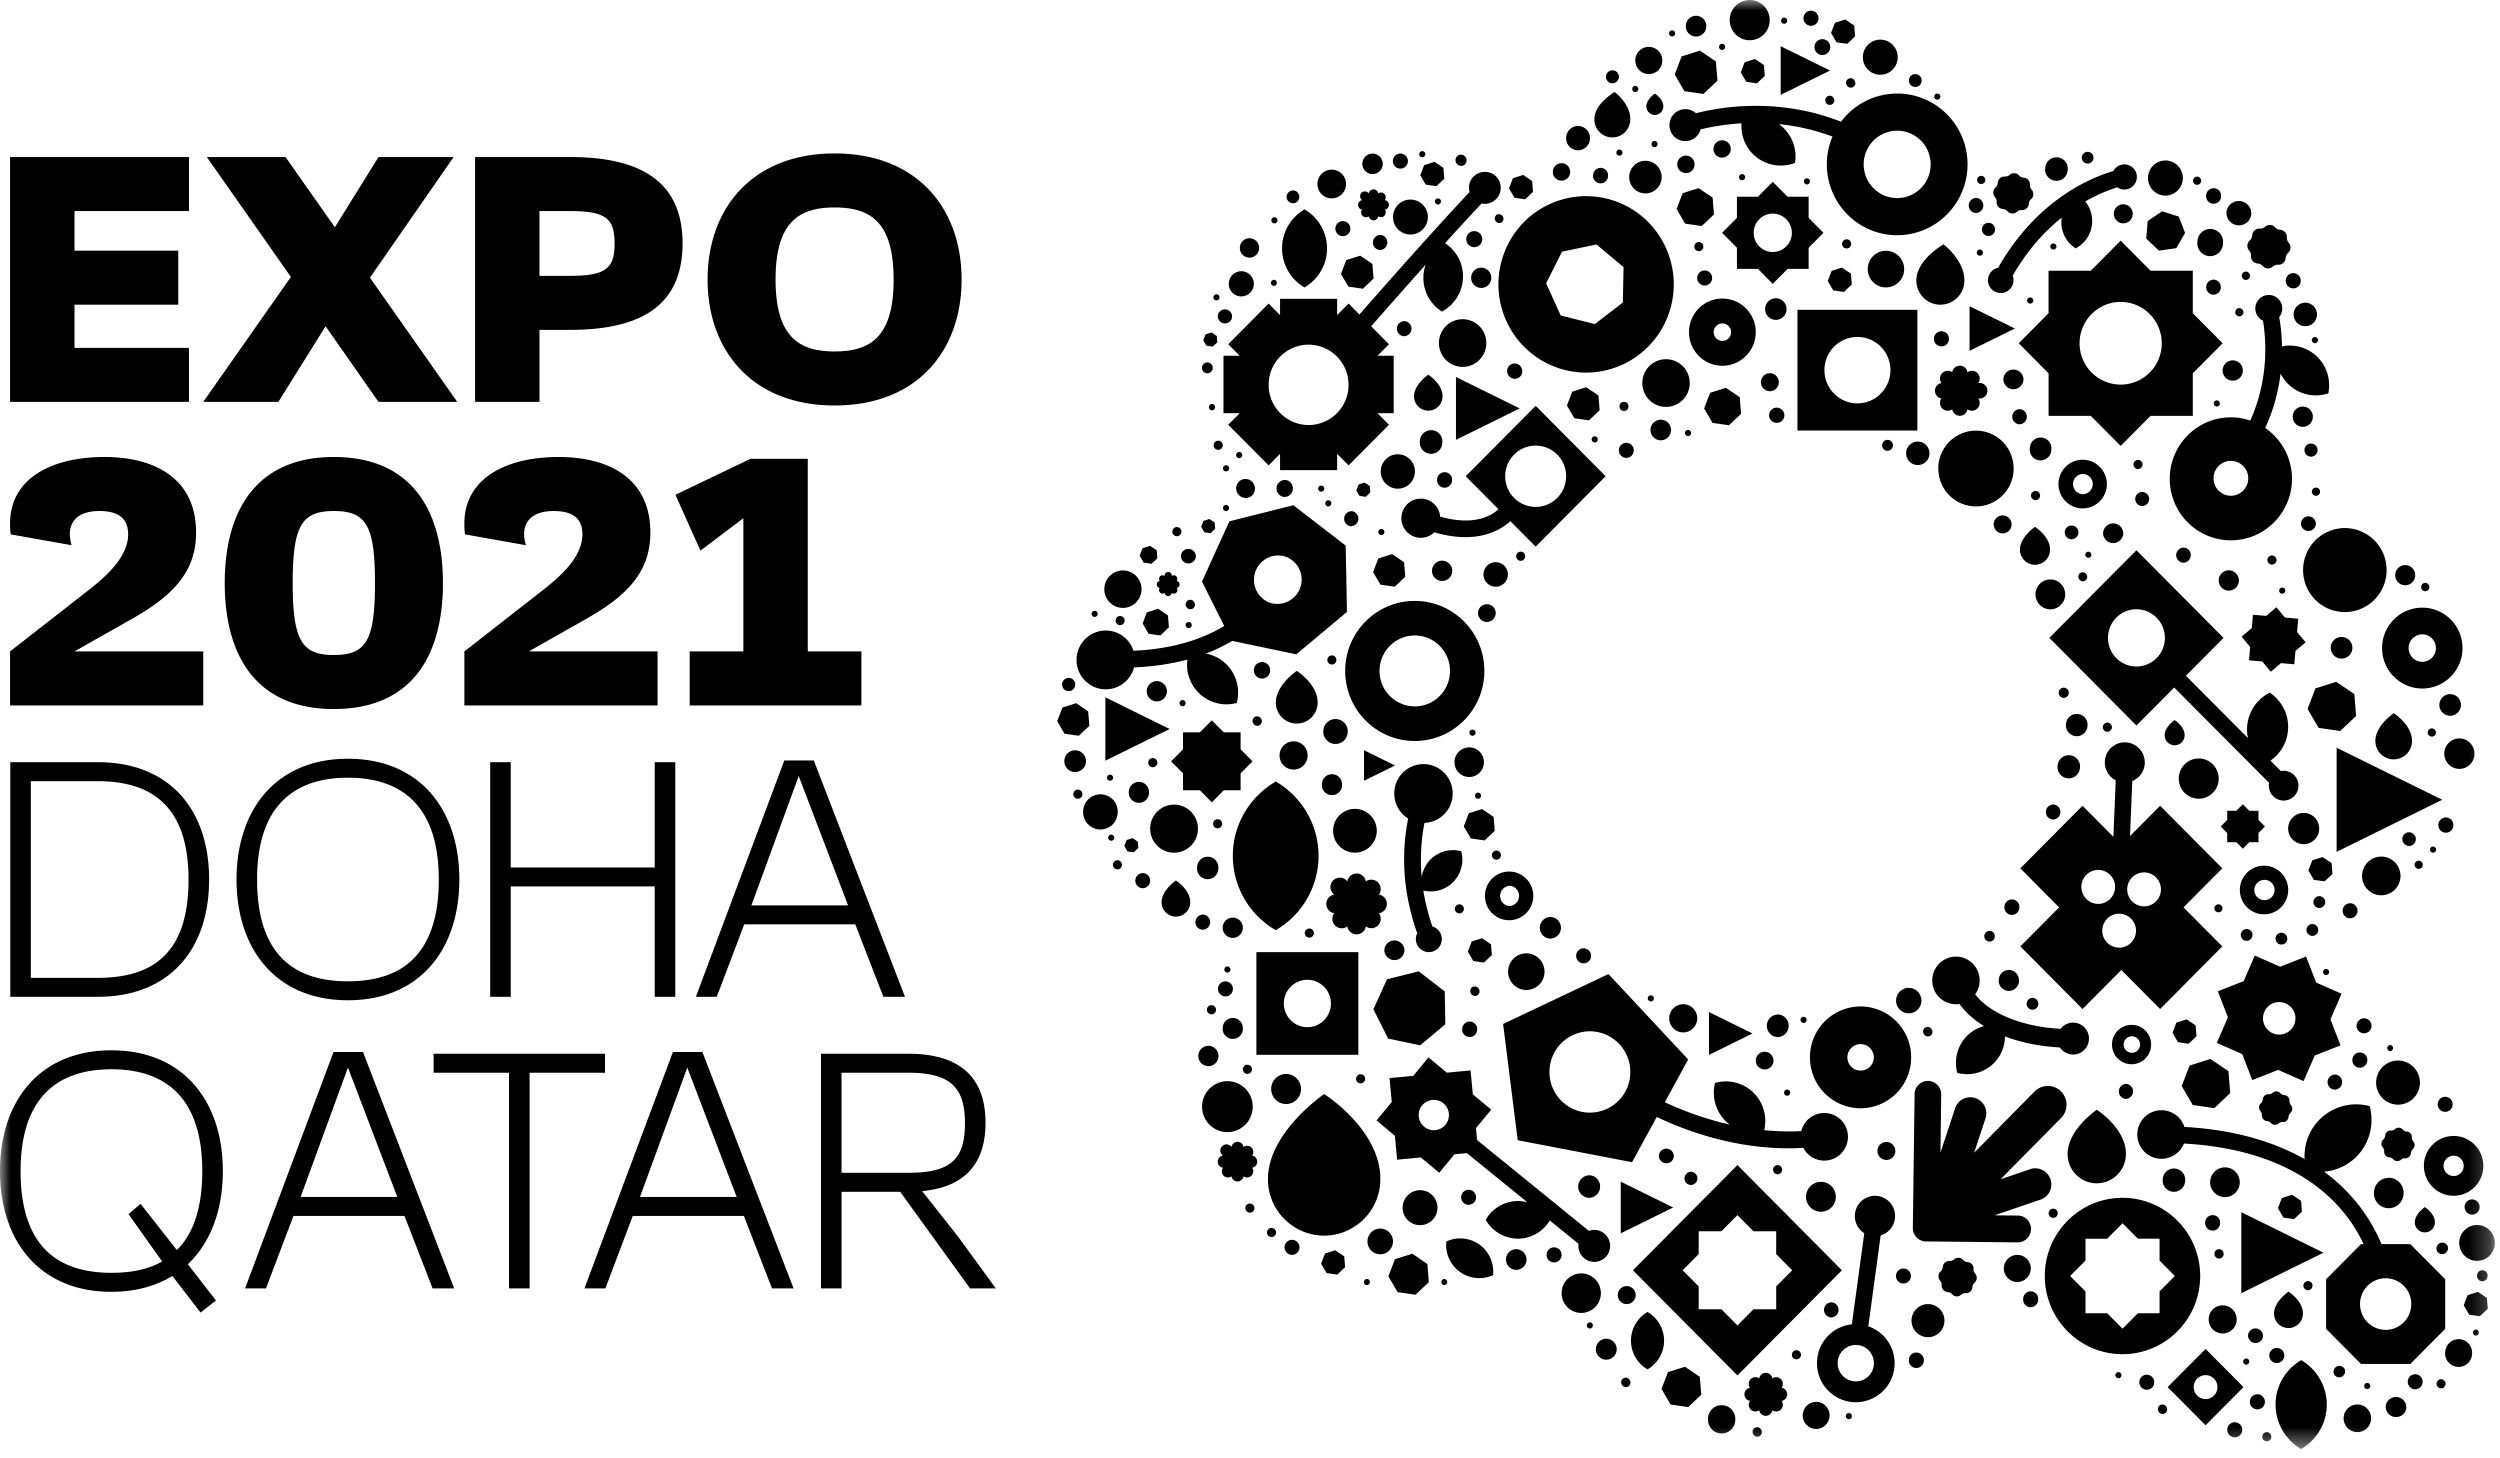 <svg xmlns="http://www.w3.org/2000/svg" xmlns:xlink="http://www.w3.org/1999/xlink" width="120" height="70" viewBox="0 0 120 70">
    <defs>
        <path id="a" d="M0 0h119.753v69.554H0z"/>
    </defs>
    <g fill="none" fill-rule="evenodd">
        <mask id="b" fill="#fff">
            <use xlink:href="#a"/>
        </mask>
        <path fill="#000" d="M97.98 57.57l-2.244.766 1.12.01a.642.642 0 0 1 .632.652.641.641 0 0 1-.64.636h-.005l-4.403-.046a.634.634 0 0 1-.624-.644l.084-6.424a.642.642 0 0 1 .64-.635h.008a.642.642 0 0 1 .631.652l-.037 2.79.704-2.131a.767.767 0 0 1 .971-.489c.402.135.62.572.486.976l-.545 1.65 2.904-2.942a.892.892 0 0 1 1.266-.004c.35.35.354.923.005 1.275l-2.906 2.943 1.46-.498a.773.773 0 0 1 .492 1.463zM65.252 15.097l.564.565-.564-.565zm.564.565l-.564-.565c1.566-1.789 3.56-4.034 5.286-5.88a.763.763 0 1 1 1.497-.169.765.765 0 0 1-.92.72 160.22 160.22 0 0 0-1.753 1.905 1.907 1.907 0 0 1-.152 3.282 1.912 1.912 0 0 1-.779-2.25 360.748 360.748 0 0 0-2.615 2.957zm-2.928.883a1.926 1.926 0 0 1 1.84 2.003 1.922 1.922 0 0 1-1.99 1.853 1.924 1.924 0 0 1-1.841-2.003 1.922 1.922 0 0 1 1.99-1.853zm-3.383.53h-.778v2.76h.778l-.55.553 1.938 1.95.55-.553v.782h2.74v-.782l.55.553 1.938-1.95-.55-.553h.777v-2.76h-.777l.55-.552-.855-.861-.564-.565-.52-.525-.549.553v-.782h-2.74v.782l-.55-.553-1.938 1.95.55.554zm15.472-4.994l1.654-.346 1.3 1.086-.035 1.7-1.34 1.034-1.64-.41-.702-1.547.763-1.517zm-.352 5.522c2.168.838 4.602-.253 5.435-2.436.833-2.183-.25-4.633-2.419-5.471a4.198 4.198 0 0 0-5.435 2.434c-.835 2.184.25 4.634 2.419 5.473zM89.679 63.66c-.02-.007-.04-.01-.059-.016a1.866 1.866 0 0 0-.427-.082 1.722 1.722 0 0 0-.304.007l.596-4.375a.971.971 0 0 1-.45-.884.968.968 0 0 1 1.023-.91.968.968 0 0 1 .904 1.03.97.97 0 0 1-.69.872l-.593 4.358zm-.655 2.646a.873.873 0 0 1-.814-.928.873.873 0 0 1 .922-.819c.479.03.843.446.813.928a.87.87 0 0 1-.92.82zm.17-2.745a1.867 1.867 0 0 0-1.975 1.756 1.87 1.87 0 0 0 1.744 1.987 1.867 1.867 0 0 0 1.975-1.755 1.872 1.872 0 0 0-1.318-1.905 1.888 1.888 0 0 0-.427-.082zM60.347 55.76a.297.297 0 0 1-.245.292.298.298 0 0 1-.031.38.293.293 0 0 1-.38.032.298.298 0 0 1-.29.248.298.298 0 0 1-.29-.248.293.293 0 0 1-.38-.032.298.298 0 0 1-.03-.38.296.296 0 0 1 0-.585.295.295 0 1 1 .41-.413.296.296 0 0 1 .29-.247c.145 0 .267.107.29.247a.295.295 0 0 1 .411.413.297.297 0 0 1 .245.293zm25.438 11.167c0 .159-.116.292-.268.317a.325.325 0 0 1-.034.414.321.321 0 0 1-.41.035.321.321 0 0 1-.315.267.321.321 0 0 1-.315-.267.321.321 0 0 1-.41-.035.323.323 0 0 1-.033-.414.321.321 0 0 1 0-.633.321.321 0 0 1 .032-.413.318.318 0 0 1 .41-.034.321.321 0 0 1 .316-.27c.158 0 .289.117.315.27a.318.318 0 0 1 .41.034.323.323 0 0 1 .034.413.32.32 0 0 1 .268.316zm8.653-49.06a.37.37 0 0 1 .479.04c.13.13.143.334.04.48a.374.374 0 1 1 0 .737.375.375 0 0 1-.04.481.371.371 0 0 1-.479.042.373.373 0 0 1-.365.311.374.374 0 0 1-.367-.311.371.371 0 0 1-.479-.042.379.379 0 0 1-.04-.481.374.374 0 0 1 0-.737.377.377 0 0 1 .04-.48.37.37 0 0 1 .479-.04.374.374 0 0 1 .367-.314c.183 0 .337.136.365.313zM65.188 9.833c0-.114.083-.21.192-.228a.23.23 0 1 1 .32-.323.23.23 0 0 1 .227-.191c.113 0 .207.083.226.192a.229.229 0 0 1 .295.024c.08.081.089.21.025.298a.231.231 0 0 1 0 .456.233.233 0 0 1-.025.298.229.229 0 0 1-.295.025.232.232 0 0 1-.226.192.23.23 0 0 1-.226-.192.23.23 0 0 1-.32-.323.231.231 0 0 1-.193-.228zm-9.522 18.052a.176.176 0 0 1 .019-.222.17.17 0 0 1 .22-.018.17.17 0 1 1 .337 0 .17.17 0 0 1 .219.018c.06.06.067.155.017.222a.172.172 0 0 1 0 .339.17.17 0 0 1-.237.239.17.17 0 0 1-.337 0 .17.17 0 0 1-.22-.018.174.174 0 0 1-.018-.221.174.174 0 0 1-.142-.17c0-.085.063-.157.142-.17zm9.896 16.584a.453.453 0 0 1-.445.38.452.452 0 0 1-.445-.38.451.451 0 0 1-.63-.632.455.455 0 0 1 0-.897.451.451 0 1 1 .63-.633.454.454 0 0 1 .445-.38c.222 0 .41.167.445.38a.45.45 0 0 1 .58.049c.159.159.175.407.048.584a.455.455 0 0 1 0 .897.455.455 0 0 1-.047.584.45.45 0 0 1-.581.048zm42.456-24.28zm3.146-3.121c.527.47.724 1.165.595 1.813a1.892 1.892 0 0 1-2.291-.948 8.864 8.864 0 0 1-.736 2.61h-.002a2.926 2.926 0 0 0-.712-.354l-.004-.003c.911-2.021.753-3.935.609-4.793a.648.648 0 0 1-.366-.549.646.646 0 0 1 1.29-.077c.011.17-.046.33-.146.452.062.338.124.822.135 1.407a1.876 1.876 0 0 1 1.628.442zm-4.032 6.727a.834.834 0 0 1-.88-.787.836.836 0 0 1 .782-.885.835.835 0 0 1 .88.788.834.834 0 0 1-.782.884zm-1.197-3.53a2.961 2.961 0 0 0-1.553 3.873 2.927 2.927 0 0 0 3.848 1.563 2.96 2.96 0 0 0 .5-5.158 2.926 2.926 0 0 0-.712-.354 2.898 2.898 0 0 0-2.083.077zM59.122 30.758l-.358-.712.358.712zm-7.448.919c0-.78.629-1.411 1.402-1.411.622 0 1.15.406 1.332.97 1.972-.088 3.374-.593 4.356-1.19l.358.712v.002l.021.004c-.37.22-.787.428-1.261.61.364.064.713.238.996.522a1.92 1.92 0 0 1 .486 1.846 1.889 1.889 0 0 1-1.833-.49 1.911 1.911 0 0 1-.536-1.593c-.737.197-1.587.335-2.562.376a1.405 1.405 0 0 1-1.357 1.053 1.407 1.407 0 0 1-1.402-1.411zm8.574-4.206c.199-.613.853-.95 1.463-.75a1.169 1.169 0 0 1-.719 2.223c-.61-.2-.942-.86-.744-1.473zm-1.125 3.287l3.098.65 2.434-2.035-.062-3.184-2.511-1.937-3.071.77-1.316 2.895 1.069 2.129.358.712zm55.189 28.961h-.858c-.77-1.67-2.914-4.51-8.626-4.829a1.16 1.16 0 0 1-2.17-.037 1.168 1.168 0 0 1 .7-1.493 1.16 1.16 0 0 1 1.486.707l.007.025c2.53.142 4.399.768 5.77 1.545-.036-.683.2-1.377.718-1.898a2.482 2.482 0 0 1 2.408-.644c.221.839.015 1.767-.638 2.424a2.45 2.45 0 0 1-1.557.72c.518.38.94.773 1.279 1.15a8.073 8.073 0 0 1 1.48 2.33zm.2 4.114c-.68 0-1.23-.555-1.23-1.238 0-.684.55-1.238 1.23-1.238.68 0 1.229.554 1.229 1.238 0 .683-.55 1.238-1.229 1.238zm2.857-.047v-2.383l-1.673-1.684H113.327l-1.673 1.684v2.383l1.673 1.684h2.369l1.673-1.684zm-15.341-23.44l-.205.204.205-.204zm0 0l-.205.204-.38-.383.113-2.71a.968.968 0 0 1-.525-.86c0-.532.43-.965.959-.965.53 0 .96.433.96.965 0 .405-.25.75-.6.895l-.11 2.638-.212.216zm-2.005 1.802a.807.807 0 0 1 1.113-.272.818.818 0 0 1 .27 1.12.806.806 0 0 1-1.113.272.819.819 0 0 1-.27-1.12zm2.117 1.83a.817.817 0 0 1 .27 1.12.806.806 0 0 1-1.112.27.816.816 0 0 1-.271-1.119.806.806 0 0 1 1.113-.272zm.084-1.712a.806.806 0 0 1 1.113-.272.82.82 0 0 1 .27 1.12.808.808 0 0 1-1.113.272.819.819 0 0 1-.27-1.12zm-.4 4.293l1.862 1.874 2.985-3.005-1.863-1.873 1.863-1.875-2.985-3.005-1.658 1.67-.205.205-1.861-1.875-2.985 3.005 1.861 1.875-1.861 1.873 2.985 3.005 1.861-1.874zM95.911 12.85c1.868-3.278 4.474-4.333 5.528-4.638a.6.6 0 0 1 1.13.309.601.601 0 0 1-.627.576.59.59 0 0 1-.31-.106c-.351.107-.9.312-1.541.68a1.483 1.483 0 0 1-.462 2.252 1.487 1.487 0 0 1-.666-1.48c-.8.642-1.638 1.54-2.354 2.791.029.077.043.16.038.246a.612.612 0 1 1-1.223-.055.618.618 0 0 1 .487-.575zM79.69 53.31l-.166.305.166-.305zm7.893 2.4a1.136 1.136 0 0 1-1.025-.614c-.161.01-.337.018-.53.02-1.459.025-3.782-.214-6.504-1.501l.166-.305.221-.403c1.121.521 2.171.859 3.11 1.071a1.918 1.918 0 0 1-.7-1.996 1.892 1.892 0 0 1 1.84.46c.497.485.667 1.174.523 1.807.714.07 1.317.068 1.777.044a1.136 1.136 0 0 1 2.24.252c.011.632-.49 1.153-1.118 1.164zm-11.452-2.312a1.948 1.948 0 0 1-1.747-2.129 1.942 1.942 0 0 1 2.115-1.758 1.949 1.949 0 0 1 1.747 2.129 1.942 1.942 0 0 1-2.115 1.758zm3.56-.088l1.341-2.455-3.826-4.1-5.057 2.395.701 5.58 5.489 1.055 1.185-2.17.166-.305zm-13.059-3.457l-.709-1.41.653-1.437 1.523-.382 1.247.961.031 1.58-1.208 1.009-1.537-.321zm36.998-37.822l-.61-.577.068-.841.695-.471.799.254.301.786-.422.73-.83.119zm-19.297-8.03l-.512-.075-.263-.45.186-.486.495-.158.43.292.042.519-.378.358zm3.82-1.97l-.262-.451.186-.486.495-.158.43.291.041.52-.377.357-.513-.074zM72.695 9.493l-.262-.45.185-.488.495-.158.431.293.041.52-.377.357-.513-.074zm15.718 3.35l.431.291.043.52-.38.359-.512-.076-.262-.45.187-.486.493-.158zm-6.822 53.244l.07.86-.625.592-.85-.123-.433-.746.308-.805.818-.26.712.482zm-13.077-5.417l.07.875-.636.602-.863-.125-.442-.76.314-.819.833-.265.724.492zM68.36 7.926l.495-.158.43.291.042.52-.378.358-.514-.075-.262-.45.187-.486zm36.892 45.113l-.53-.908.377-.984 1-.318.867.59.084 1.05-.762.721-1.036-.15zm.767 10.235a.671.671 0 0 1 .726-.615.675.675 0 0 1-.118 1.346.673.673 0 0 1-.608-.73zm.419 3.307a.572.572 0 0 1-.57.575.572.572 0 0 1-.57-.575c0-.316.255-.574.57-.574.315 0 .57.258.57.574zm-2.39 0l1.82 1.832 1.82-1.832-1.82-1.831-1.82 1.83zm7.092-33.537l.998-.317.87.589.085 1.05-.764.722-1.036-.151-.53-.909.377-.984zm-1.024 25.473l-.513-.074-.262-.45.186-.487.495-.157.43.291.041.52-.377.357zm9.255 3.783l.042.521-.38.357-.512-.074-.262-.45.187-.487.495-.158.43.29zm-7.413-20.35l-.378.356-.513-.074-.263-.45.187-.488.495-.156.43.29.042.521zm-7.417 8.074l-.262-.45.186-.488.495-.156.43.29.042.521-.378.358-.513-.075zM51.096 35.217l-.35-.603.25-.652.66-.21.577.39.056.696-.506.479-.687-.1zm4.965-5.676l.047.57-.414.391-.562-.082-.286-.493.203-.533.542-.171.47.318zm10.096-2.734l.663-.21.576.39.056.697-.505.478-.687-.1-.352-.603.25-.652zm14.32-16.774l.29-.759.768-.243.67.453.065.81-.587.556-.798-.117-.408-.7zm1.724 10.265l-.404-.693.288-.75.76-.24.662.448.066.8-.583.55-.79-.115zM54.639 40.703l-.22.208-.3-.042-.152-.264.109-.284.287-.092.251.17.025.304zm3.27-24.108l-.153-.262.11-.284.288-.092.251.17.025.304-.221.208-.3-.044zm7.347 7.208l-.153-.263.11-.284.287-.092.251.17.025.304-.22.209-.3-.044zm-7.447 1.745l-.152-.262.109-.284.287-.09.253.168.023.304-.22.208-.3-.044zM80.386 3.575l.331-.866.88-.278.766.517.075.925-.674.636-.912-.132-.466-.802zm-14.512 9.092l.057.706-.513.485-.696-.101-.355-.61.252-.662.671-.212.584.394zm4.725 27.577l-.338-.579.241-.628.637-.202.555.376.053.67-.487.46-.661-.097zm6.184-20.552l-.514.486-.7-.102-.356-.613.254-.663.672-.213.587.397.057.708zm-12.26 40.612l.043.52-.378.357-.514-.074-.261-.45.186-.487.494-.157.43.291zm-9.626-33.298l-.193-.33.137-.36.365-.116.316.215.032.384-.278.262-.38-.055zm16.335 19.197l-.514-.075-.262-.45.186-.487.494-.156.431.29.042.52-.377.358zm-1.044 3.162a.362.362 0 0 1 .39-.33.361.361 0 0 1 .326.393.36.36 0 1 1-.716-.063zm25.57-39.908A.323.323 0 0 1 95.784 9a.321.321 0 0 0 .108-.222.322.322 0 0 1 .34-.304.32.32 0 0 0 .231-.08.321.321 0 0 1 .454.027.317.317 0 0 0 .221.108c.176.01.31.164.301.342a.318.318 0 0 0 .08.233.325.325 0 0 1-.026.456.327.327 0 0 0-.108.224.321.321 0 0 1-.34.302.317.317 0 0 0-.232.08.317.317 0 0 1-.452-.027.33.33 0 0 0-.223-.107.324.324 0 0 1-.301-.342.326.326 0 0 0-.079-.234zm12.232 2.082a.36.36 0 0 0 .116-.24.346.346 0 0 1 .365-.327.34.34 0 0 0 .25-.086.345.345 0 0 1 .488.028c.06.07.146.112.239.117.189.012.335.177.323.368a.353.353 0 0 0 .087.252.348.348 0 0 1-.03.49.36.36 0 0 0-.116.24.346.346 0 0 1-.365.327.344.344 0 0 0-.25.087.344.344 0 0 1-.488-.03.347.347 0 0 0-.237-.116.347.347 0 0 1-.325-.368.351.351 0 0 0-.086-.25.35.35 0 0 1 .029-.492zm7.452 44.06a.267.267 0 0 0-.192.067.266.266 0 0 1-.377-.023.266.266 0 0 0-.182-.09.267.267 0 0 1-.25-.282.263.263 0 0 0-.067-.193.27.27 0 0 1 .023-.38.269.269 0 0 0 .09-.183.266.266 0 0 1 .28-.251c.071.004.14-.021.192-.068a.266.266 0 0 1 .377.024.268.268 0 0 0 .182.089c.148.008.26.136.25.283a.269.269 0 0 0 .067.193.269.269 0 0 1-.023.379.269.269 0 0 0-.089.184.266.266 0 0 1-.281.251zm-5.546-2.75a.263.263 0 0 0 .067.194.268.268 0 0 1-.023.378.269.269 0 0 0-.089.185.265.265 0 0 1-.28.25.272.272 0 0 0-.194.069.264.264 0 0 1-.375-.024.268.268 0 0 0-.183-.089.268.268 0 0 1-.25-.284.268.268 0 0 0-.067-.192.271.271 0 0 1 .022-.38.27.27 0 0 0 .09-.183.264.264 0 0 1 .281-.251c.071.004.14-.02.193-.067a.263.263 0 0 1 .375.022.26.26 0 0 0 .184.089c.147.01.259.136.25.284zm-15.088 8.283c.111.127.1.324-.026.436a.304.304 0 0 0-.103.213c-.01.17-.155.3-.326.29a.304.304 0 0 0-.22.077.305.305 0 0 1-.434-.025.31.31 0 0 0-.212-.105.307.307 0 0 1-.287-.326.313.313 0 0 0-.078-.224.31.31 0 0 1 .026-.436.31.31 0 0 0 .102-.213c.011-.17.156-.3.326-.29.08.006.161-.023.222-.077a.303.303 0 0 1 .433.026c.054.06.13.098.211.103a.31.31 0 0 1 .29.327.306.306 0 0 0 .076.224zm13.97-31.569l.49-.413.411.493.636.055-.055.64.41.493-.489.414-.054.64-.639-.054-.488.413-.412-.493-.636-.056.055-.64-.41-.493.49-.414.055-.64.636.055zM88.452 11.82a.22.22 0 0 1 .075-.302.217.217 0 0 1 .298.075.22.22 0 0 1-.075.302.218.218 0 0 1-.298-.075zm-6.722-.096a.22.22 0 0 1-.073.3.215.215 0 0 1-.299-.075.22.22 0 0 1 .074-.3.216.216 0 0 1 .298.075zm16.163 11.95a.218.218 0 1 1-.374.225.22.22 0 0 1 .076-.301.216.216 0 0 1 .298.075zm4.919-1.491a.219.219 0 0 1-.075.3.217.217 0 0 1-.299-.075.22.22 0 0 1 .075-.3.216.216 0 0 1 .299.075zm.541 43.98c.101.17.047.391-.124.494a.357.357 0 0 1-.49-.125.362.362 0 0 1 .123-.494.357.357 0 0 1 .491.125zm14.015-6.007a.281.281 0 0 1-.388-.098.283.283 0 0 1 .484-.291.286.286 0 0 1-.096.389zm-4.94 5.915a.281.281 0 0 1-.387-.097.283.283 0 0 1 .484-.291.286.286 0 0 1-.097.388zM97.802 48.035a.285.285 0 0 1-.097.39.28.28 0 0 1-.386-.098.282.282 0 1 1 .483-.292zm13.047-3.64a.281.281 0 0 1 .388.097.284.284 0 0 1-.099.389.28.28 0 0 1-.386-.098.284.284 0 0 1 .097-.388zm-2.768.338a.284.284 0 0 1-.098.388.28.28 0 0 1-.386-.097.284.284 0 0 1 .098-.389.28.28 0 0 1 .386.098zm1.668.177a.284.284 0 0 1-.096.388.28.28 0 0 1-.387-.097.284.284 0 0 1 .097-.389.28.28 0 0 1 .386.098zm1.724-1.367a.281.281 0 0 1-.388-.098.284.284 0 0 1 .098-.388.28.28 0 0 1 .386.097.284.284 0 0 1-.097.389zm-41.61.195a.218.218 0 1 1 .374-.225.22.22 0 0 1-.075.301.217.217 0 0 1-.298-.076zm-6.828.936a.222.222 0 0 1-.075.302.217.217 0 0 1-.299-.076.218.218 0 1 1 .374-.226zm-9.082-14.998a.22.22 0 0 1-.075.3.216.216 0 0 1-.299-.074.221.221 0 0 1 .075-.302.218.218 0 0 1 .299.076zm6.275 4.74a.216.216 0 0 1 .299.076.219.219 0 1 1-.374.225.22.22 0 0 1 .075-.3zM77.765 19.62a.222.222 0 0 1 .075-.302.217.217 0 0 1 .298.077.22.22 0 0 1-.075.3.217.217 0 0 1-.298-.075zm22.39 7.954a.221.221 0 0 1-.074.302.22.22 0 0 1-.225-.377.218.218 0 0 1 .298.075zM92.34 49.623a.22.22 0 0 1 .075-.3.217.217 0 0 1 .298.075.219.219 0 1 1-.373.225zm8.626-14.604a.22.22 0 0 1 .076-.3.214.214 0 0 1 .298.075.218.218 0 0 1-.374.225zm7.901-8.024a.22.22 0 0 1 .075-.302.217.217 0 0 1 .299.077.218.218 0 1 1-.374.225zm-4.875 40.544a.218.218 0 1 1-.374.225.219.219 0 1 1 .374-.225zm5 1.312a.218.218 0 1 1-.374.225.22.22 0 0 1 .076-.3.216.216 0 0 1 .298.075zM98.74 58.121a.222.222 0 0 1-.075.303.217.217 0 0 1-.299-.077.218.218 0 1 1 .374-.225zm7.658 1.873a.217.217 0 0 1 .3.075.219.219 0 1 1-.375.225.22.22 0 0 1 .075-.3zm4.571 1.603a.222.222 0 0 1-.075.302.22.22 0 0 1-.3-.075.223.223 0 0 1 .076-.302.217.217 0 0 1 .299.075zm6.386 4.713a.22.22 0 0 1-.075.301.219.219 0 0 1-.224-.376.217.217 0 0 1 .299.075zM99.717 25.385a.33.33 0 0 1-.114.453.326.326 0 0 1-.448-.114.331.331 0 0 1 .112-.453.327.327 0 0 1 .45.114zm15.64 15.058a.332.332 0 0 1 .114-.453.33.33 0 0 1 .337.567.325.325 0 0 1-.45-.114zM84.54 68.631a.22.22 0 0 1-.075.301.217.217 0 0 1-.298-.075.219.219 0 1 1 .373-.226zm-6.31-2.38a.22.22 0 0 1-.074.3.217.217 0 0 1-.299-.076.219.219 0 1 1 .374-.225zm8.187-1.334a.22.22 0 0 1-.075.3.22.22 0 0 1-.3-.075.223.223 0 0 1 .075-.302.219.219 0 0 1 .3.077zM58.288 21.484a.218.218 0 0 1 .374-.225.223.223 0 0 1-.075.302.216.216 0 0 1-.299-.077zM77.132 3.847a.311.311 0 1 1 .425.107.308.308 0 0 1-.425-.107zm14.54.177a.308.308 0 0 1 .104-.423.304.304 0 0 1 .42.106.31.31 0 0 1-.105.424.304.304 0 0 1-.42-.107zm-19.538 6.363a.22.22 0 0 1-.073.3.22.22 0 0 1-.225-.375.216.216 0 0 1 .298.075zm-.493 30.77a.22.22 0 0 1 .075-.3.216.216 0 0 1 .297.075.221.221 0 0 1-.074.302.217.217 0 0 1-.298-.077zm1.536-14.57a.222.222 0 0 1-.075.301.217.217 0 0 1-.298-.077.22.22 0 0 1 .075-.3.217.217 0 0 1 .298.075zM69.903 7.83a.274.274 0 0 1 .093-.373.272.272 0 0 1 .278.467.271.271 0 0 1-.37-.094zm-4.441.287a.494.494 0 0 1 .17-.675.488.488 0 0 1 .671.17.494.494 0 0 1-.169.675.488.488 0 0 1-.672-.17zm-5.884 4.023a.467.467 0 0 1 .16-.638.46.46 0 0 1 .634.16c.13.22.06.507-.16.639a.46.46 0 0 1-.634-.16zm39.689 20.988a.244.244 0 0 1-.084.335.24.24 0 0 1-.331-.084.245.245 0 0 1 .083-.335.24.24 0 0 1 .332.084zm-.239-4.966a.721.721 0 0 1-.246.984.71.71 0 0 1-.977-.247.72.72 0 0 1 .245-.984.71.71 0 0 1 .978.247zM60.181 57.876a.22.22 0 0 1-.075.3.217.217 0 0 1-.299-.075.22.22 0 0 1 .075-.302.218.218 0 0 1 .299.077zM71.094 11.28a.384.384 0 1 1-.659.397.384.384 0 1 1 .659-.397zm-.936 24.695c.336-.2.77-.092.97.245.2.337.091.774-.244.976a.703.703 0 0 1-.968-.245.715.715 0 0 1 .242-.976zM56.303 25.63a.218.218 0 1 1 .374-.225.222.222 0 0 1-.076.302.216.216 0 0 1-.298-.077zm.949 3.583a.216.216 0 0 1-.299-.076.219.219 0 1 1 .374-.225.22.22 0 0 1-.075.3zm57.786-1.356a.485.485 0 0 1 .165-.663.478.478 0 0 1 .659.166.485.485 0 0 1-.165.663.478.478 0 0 1-.659-.166zm-3.84-6.414a.314.314 0 1 1-.539.324.317.317 0 0 1 .109-.434.313.313 0 0 1 .43.11zM95.288 10.74a.312.312 0 0 1 .43.108.315.315 0 1 1-.43-.108zm-8.01-8.806a.377.377 0 0 1 .52.132c.108.18.05.414-.13.522a.375.375 0 0 1-.519-.131.383.383 0 0 1 .13-.523zm.364 2.993a.22.22 0 0 1 .076-.3.217.217 0 0 1 .297.075.221.221 0 0 1-.073.302.219.219 0 0 1-.3-.077zm1.384-1.051a.22.22 0 0 1-.075.3.217.217 0 0 1-.299-.075.219.219 0 1 1 .374-.225zm-38 29.145a.319.319 0 0 1 .108-.437.315.315 0 0 1 .434.109.32.32 0 0 1-.11.437.315.315 0 0 1-.433-.11zm28.269-12.127a.496.496 0 0 1 .169-.68.49.49 0 0 1 .674.171c.14.235.064.54-.17.68a.49.49 0 0 1-.673-.17zM58.337 48.356a.218.218 0 0 1-.374.225.222.222 0 0 1 .075-.302.217.217 0 0 1 .299.077zm14.866 11.848a.493.493 0 1 1-.845.51.5.5 0 0 1 .169-.682.493.493 0 0 1 .676.172zm-13.141-8.99a.22.22 0 0 1-.075.3.217.217 0 0 1-.299-.075.22.22 0 0 1 .075-.302.218.218 0 0 1 .299.077zm5.06.683a.223.223 0 0 1 .076-.302.219.219 0 1 1-.075.302zm20.388 4.134a.22.22 0 0 1-.073.301.215.215 0 0 1-.299-.075.219.219 0 0 1 .075-.301.214.214 0 0 1 .297.075zm-24.29 3.017a.218.218 0 0 1-.374.225.223.223 0 0 1 .075-.302.217.217 0 0 1 .299.077zm9.692-11.272a.217.217 0 0 1-.298-.076.219.219 0 1 1 .373-.225.22.22 0 0 1-.075.3zm-18.988-9.768a.218.218 0 0 1-.374.225.223.223 0 0 1 .075-.301.217.217 0 0 1 .299.076zm3.222-1.288a.219.219 0 1 1 .299.075.216.216 0 0 1-.299-.075zm3.486 2.71a.218.218 0 0 1-.374.225.22.22 0 0 1 .075-.301.216.216 0 0 1 .299.075zm55.088 28.308a.666.666 0 0 1-.228.91.657.657 0 0 1-.904-.228.666.666 0 0 1 .226-.91.657.657 0 0 1 .906.228zm5.618-7.34a.852.852 0 0 1-1.173-.296.862.862 0 0 1 .295-1.179.85.85 0 0 1 1.171.297.863.863 0 0 1-.293 1.179zM61.801 9.606a.308.308 0 0 1 .105-.421.303.303 0 0 1 .418.105.308.308 0 0 1-.105.422.303.303 0 0 1-.418-.106zm-2.254 13.45a.455.455 0 0 1 .626.16c.129.217.058.5-.157.63a.46.46 0 0 1-.47-.79zm40.42-15.341a.281.281 0 0 1 .096-.386.279.279 0 0 1 .385.096.285.285 0 0 1-.097.387.279.279 0 0 1-.383-.097zm10.398 6.894a.559.559 0 0 1 .77.195.566.566 0 0 1-.193.774.56.56 0 0 1-.769-.195.568.568 0 0 1 .192-.774zm-18.023 7.635a.56.56 0 0 1-.769-.195.568.568 0 0 1 .192-.774.56.56 0 0 1 .77.195.566.566 0 0 1-.193.774zm-7.609-4.27a.427.427 0 0 1 .589.15.433.433 0 0 1-.147.592.427.427 0 0 1-.59-.149.434.434 0 0 1 .148-.593zm-7.019 44.412a.432.432 0 0 1 .148-.592.427.427 0 0 1 .589.149.435.435 0 0 1-.149.593.426.426 0 0 1-.588-.15zm13.202-7.361a.433.433 0 0 1-.148.592.427.427 0 0 1-.589-.149.433.433 0 0 1 .148-.593.428.428 0 0 1 .589.15zm18.4 9.678a.362.362 0 0 1-.062.722.36.36 0 0 1-.327-.391.36.36 0 0 1 .388-.331zm3.598-13.846a.36.36 0 1 1 .717.063.361.361 0 0 1-.39.33.361.361 0 0 1-.327-.393zm-55.22-33.222a.261.261 0 0 1 .282-.238c.143.013.25.14.237.284a.26.26 0 1 1-.518-.046zm.762-2.472a.342.342 0 1 1 .683.06.343.343 0 0 1-.683-.059zm10.527 7.834a.36.36 0 0 1 .389-.33.361.361 0 0 1 .327.393.36.36 0 1 1-.716-.063zm-12.299 3.678a.359.359 0 1 1 .716.063.36.36 0 0 1-.716-.063zm15.108 2.789a.425.425 0 0 1-.46.388.428.428 0 0 1-.385-.462.423.423 0 1 1 .845.074zm2.57 15.587a.52.52 0 0 1 .09-1.035.519.519 0 0 1-.09 1.035zm-21.613-5.238a.833.833 0 0 1-.756-.903.83.83 0 1 1 1.653.144.83.83 0 0 1-.897.759zm18.994-11.653a.59.59 0 0 1-.533-.64.586.586 0 1 1 1.168.103.589.589 0 0 1-.635.537zm-2.523-1.248a.487.487 0 0 1 0 .975.486.486 0 0 1-.484-.487c0-.27.217-.488.484-.488zm27.708 16.674a.361.361 0 0 1-.39.33.361.361 0 0 1-.326-.393.36.36 0 1 1 .716.063zm-3.597 19.873a.792.792 0 0 1-.857.724.794.794 0 0 1-.718-.862.792.792 0 0 1 .856-.722.792.792 0 0 1 .719.86zm9.776-54.987a.838.838 0 0 1 .905-.766.84.84 0 0 1 .761.912.839.839 0 0 1-.905.767.84.84 0 0 1-.761-.913zm-13.686-5.8a.838.838 0 0 1 .906-.766c.46.041.801.449.76.913a.838.838 0 0 1-.906.766.84.84 0 0 1-.76-.913zM68.997 58.044a.837.837 0 1 1-1.668-.146.839.839 0 0 1 .907-.766c.46.04.8.449.76.912zM67.773 9.582a.84.84 0 0 1 .761.911.836.836 0 1 1-1.666-.145.837.837 0 0 1 .905-.766zm31.398 25.16a.519.519 0 0 1 .56-.472.519.519 0 0 1 .47.562.518.518 0 1 1-1.03-.09zM85.753 14.88a.519.519 0 0 1-.56.473.52.52 0 0 1 .09-1.036.52.52 0 0 1 .47.563zm12.709 6.716a.517.517 0 1 1-1.028-.091.517.517 0 1 1 1.028.09zm13.895 10.016a.52.52 0 1 1 .09-1.036.52.52 0 0 1-.09 1.036zm5.207 2.743a.519.519 0 0 1 .09-1.035.518.518 0 0 1 .469.563.517.517 0 0 1-.56.472zm-1.413 17.702a1.052 1.052 0 0 1-1.137.963 1.056 1.056 0 0 1-.956-1.146c.05-.582.559-1.013 1.137-.964.578.053 1.007.566.956 1.147zm-8.645 4.753a.712.712 0 0 1-.77.65.713.713 0 0 1-.646-.774.712.712 0 0 1 .77-.65c.39.035.68.381.646.774zM77.6 64.808a.5.5 0 1 1-.997-.088.503.503 0 0 1 .541-.459.505.505 0 0 1 .456.547zm3.6-8.561a.317.317 0 0 1-.055.631.316.316 0 0 1 .055-.631zm-4.858.169a.543.543 0 0 1-.094 1.08.541.541 0 0 1 .094-1.08zm28.541.299a.538.538 0 1 1-1.073-.093.54.54 0 1 1 1.073.093zm-6.12-19.94a.54.54 0 1 1 1.074.094.538.538 0 1 1-1.074-.093zM85.3 49.778a.54.54 0 0 1-.491-.586.54.54 0 0 1 .585-.494.543.543 0 0 1-.094 1.08zm-16.07-28.51a.54.54 0 1 1-1.075-.094.54.54 0 1 1 1.074.093zm-4.338 3.269a.363.363 0 0 1-.063.722.363.363 0 0 1 .063-.722zm9.242 22.179a.876.876 0 0 1-.947.8.878.878 0 0 1-.795-.953.876.876 0 0 1 .947-.8.88.88 0 0 1 .795.953zm41.235 10.596a.711.711 0 1 1-1.415-.124.712.712 0 0 1 .769-.65c.391.034.68.38.646.774zM90.45 13.793a.877.877 0 0 1-.795-.953.875.875 0 0 1 .947-.8.88.88 0 0 1 .795.952.875.875 0 0 1-.947.8zM78.496 2.847a.65.65 0 0 1 .703-.595.653.653 0 0 1 .59.708.65.65 0 0 1-.703.595.653.653 0 0 1-.59-.708zm29.132 65.815a.362.362 0 0 1-.39.329.362.362 0 0 1 .062-.722.364.364 0 0 1 .328.393zm-48.645-55.09a.601.601 0 0 1 .65-.55.603.603 0 0 1-.104 1.203.603.603 0 0 1-.546-.653zM66.86 7.7a.36.36 0 0 1 .388-.33.362.362 0 0 1-.062.722.361.361 0 0 1-.326-.392zm-.959 3.909a.361.361 0 0 1 .389-.33.363.363 0 0 1-.062.721.36.36 0 0 1-.327-.391zm39.576-.011a.616.616 0 1 1 1.224.107.615.615 0 1 1-1.224-.107zm1.204 32.023a.196.196 0 0 1-.39-.034.195.195 0 0 1 .211-.178.195.195 0 0 1 .179.212zm9.612-2.093a.195.195 0 1 1-.389-.035.194.194 0 0 1 .212-.178c.106.01.186.104.177.213zm-13.44-17.91a.335.335 0 0 1-.059.668.334.334 0 0 1-.301-.364.33.33 0 0 1 .36-.303zm13.366 4.54a.197.197 0 0 1 .212-.18.2.2 0 0 1 .178.214.196.196 0 1 1-.39-.034zm.493 7.199a.197.197 0 1 1 .034-.393c.107.01.186.104.178.214a.198.198 0 0 1-.212.179zM94.903 8.619a.194.194 0 0 1 .211-.178.195.195 0 0 1 .178.213.195.195 0 0 1-.389-.034zm10.365.038a.197.197 0 0 1 .211-.179c.108.01.187.106.178.213a.196.196 0 0 1-.212.18.197.197 0 0 1-.177-.214zm5.879 15.14a.198.198 0 0 1-.178-.213.198.198 0 0 1 .212-.18.197.197 0 1 1-.034.393zm-3.54-10.573a.196.196 0 1 1 .39.035.197.197 0 0 1-.213.178.196.196 0 0 1-.177-.213zm-.104 1.568a.197.197 0 1 1-.034.393.197.197 0 0 1-.177-.215.195.195 0 0 1 .211-.178zm4.222 37.118a.36.36 0 0 1 .388-.33.363.363 0 0 1-.062.722.361.361 0 0 1-.326-.392zm-13.13-13.293a.363.363 0 0 1-.063.721.362.362 0 1 1 .063-.722zm-3.347 6.298a.255.255 0 0 1 .274-.233c.14.014.243.137.23.277a.253.253 0 1 1-.504-.044zm-2.09-28.29a.362.362 0 0 1 .064-.723.361.361 0 0 1 .326.393.36.36 0 0 1-.39.33zm4.13 3.409a.362.362 0 0 1-.39.329.363.363 0 0 1 .063-.722.363.363 0 0 1 .327.393zm.882-11.966a.542.542 0 1 1 1.079.094.542.542 0 1 1-1.079-.094zm6.596 18.938a.362.362 0 0 1 .061-.72.361.361 0 0 1-.06.72zm12.994 12.626a.36.36 0 1 1-.717-.063.361.361 0 0 1 .39-.33.362.362 0 0 1 .327.393zm-11.49-26.21a.362.362 0 0 1-.063.722.363.363 0 0 1 .063-.722zM94.5 9.832a.363.363 0 0 1 .39-.33.363.363 0 0 1-.062.722.362.362 0 0 1-.327-.391zM86.569.843a.36.36 0 1 1 .718.064.361.361 0 0 1-.39.33.363.363 0 0 1-.328-.393zm-22.08 9.772a.363.363 0 0 1 .328.392.36.36 0 1 1-.718-.063.361.361 0 0 1 .39-.33zm41.406-1.23a.36.36 0 1 1 .716.063.362.362 0 0 1-.39.33.36.36 0 0 1-.326-.393zM76.47 8.389a.36.36 0 0 1 .39-.33.361.361 0 0 1 .326.393.36.36 0 1 1-.716-.063zm5.383 4.594a.361.361 0 1 1-.063.72.361.361 0 0 1-.325-.392.358.358 0 0 1 .388-.328zm33.65 54.615a.498.498 0 0 1-.99-.086.499.499 0 0 1 .538-.456.5.5 0 0 1 .451.542zm-6.789-.28a.362.362 0 0 1-.39.33.362.362 0 0 1 .063-.723.363.363 0 0 1 .327.393zm7.571-.962a.362.362 0 0 1-.39.33.363.363 0 0 1 .063-.723.362.362 0 0 1 .327.393zm-18.455-3.96a.36.36 0 1 1-.716-.063.36.36 0 1 1 .716.063zm-5.488 2.928a.36.36 0 1 1-.717-.062.36.36 0 1 1 .717.062zM61.69 23.037c.224.019.388.218.368.443a.407.407 0 0 1-.439.372.41.41 0 0 1 .071-.815zm21.385-15.85a.415.415 0 1 1-.828-.073.415.415 0 1 1 .828.073zm-2.185 1.12a.418.418 0 1 1 .072-.835c.23.02.399.224.378.454-.019.23-.22.401-.45.38zm-6.352-.091c.02-.23.221-.4.45-.382.23.021.399.224.378.455-.02.23-.222.4-.451.38a.416.416 0 0 1-.377-.453zm-11.299.557a.686.686 0 0 1 .742-.627.689.689 0 0 1-.119 1.374.689.689 0 0 1-.623-.747zm43.633 1.392a.598.598 0 0 1 1.19.104.598.598 0 0 1-.648.547.601.601 0 0 1-.542-.651zm6.286 33.582a.361.361 0 0 1-.39.33.362.362 0 0 1 .063-.721.36.36 0 0 1 .327.391zm-1.995-18.591a.36.36 0 0 1-.39.33.361.361 0 0 1-.326-.393.36.36 0 0 1 .716.063zm-1.054-12.044a.363.363 0 0 1 .327.392.36.36 0 1 1-.717-.063.361.361 0 0 1 .39-.33zM80.92 1.22a.492.492 0 1 1 .98.085.491.491 0 1 1-.98-.085zm-5.743 5.368a.571.571 0 1 1 1.137.1.572.572 0 0 1-.618.523.574.574 0 0 1-.52-.623zM83.03.882a.962.962 0 0 1 1.04-.878c.527.045.918.515.872 1.046a.96.96 0 0 1-1.04.878.964.964 0 0 1-.872-1.046zM67.052 15.744a.36.36 0 0 1 .389-.329.363.363 0 0 1-.062.722.362.362 0 0 1-.327-.393zM117.4 52.648a.36.36 0 0 1 .326.391.359.359 0 1 1-.716-.061.361.361 0 0 1 .39-.33zM63.52 35.068a.587.587 0 1 1 1.169.102.588.588 0 0 1-.636.538.59.59 0 0 1-.533-.64zm23.95 21.663a.715.715 0 0 1 .647.777.714.714 0 0 1-.772.654.717.717 0 0 1 .124-1.43zm14.544-3.983a.363.363 0 0 1 .063-.722.363.363 0 0 1-.063.722zm-5.243 8.786a.651.651 0 0 1 .113-1.297.65.65 0 0 1-.113 1.297zm21.889 3.453a.647.647 0 1 1-1.287-.114.648.648 0 0 1 .7-.591.65.65 0 0 1 .587.705zm-42.203-1.353a.147.147 0 0 1-.159.134.149.149 0 0 1-.133-.16.147.147 0 0 1 .16-.133c.08.007.14.078.132.159zm12.436 4.352a.146.146 0 1 1-.292-.025.147.147 0 0 1 .158-.134c.08.007.14.078.134.16zm-23.14-6.437a.147.147 0 0 1-.159.135.148.148 0 0 1 .026-.294c.08.007.139.078.132.16zm-6.824-15.158c.08.007.14.078.132.16a.145.145 0 0 1-.158.133.145.145 0 0 1-.133-.159.146.146 0 0 1 .159-.134zM78.347 4.259a.146.146 0 0 1 .158-.135.147.147 0 0 1-.024.294.148.148 0 0 1-.134-.16zm-9.314 5.264a.147.147 0 0 1-.026.293.147.147 0 0 1-.132-.16.145.145 0 0 1 .158-.133zM52.396 29.452a.147.147 0 0 1 .158-.134c.08.006.14.08.133.16a.146.146 0 0 1-.159.133.145.145 0 0 1-.132-.159zm7.073-7.461a.147.147 0 0 1 .024-.294.147.147 0 0 1-.024.294zm-.472.5a.149.149 0 0 1-.16.135.147.147 0 0 1-.132-.16.145.145 0 0 1 .158-.133c.08.006.14.078.134.159zm-.134 1.747c.08.007.14.078.134.159a.149.149 0 0 1-.16.134.145.145 0 0 1-.132-.159.145.145 0 0 1 .158-.134zm4.908-.224c.08.007.14.078.132.16a.147.147 0 0 1-.158.134.149.149 0 0 1-.133-.16.148.148 0 0 1 .16-.134zm-7.021 9.882a.146.146 0 0 1-.134-.159.146.146 0 0 1 .158-.133c.08.007.14.078.134.16a.146.146 0 0 1-.158.132zm52.786-5.398a.147.147 0 0 1 .026-.294c.08.007.14.079.132.16a.147.147 0 0 1-.158.134zm7.263 12.136a.147.147 0 0 1-.026.294.145.145 0 0 1-.132-.16.147.147 0 0 1 .158-.134zm-8.834 24.735a.146.146 0 0 1-.158.133.147.147 0 0 1 .026-.294c.08.007.14.08.132.16zm5.673 1.01a.147.147 0 0 1-.025.294.146.146 0 0 1-.133-.16.147.147 0 0 1 .158-.134zm5.344-2.406a.146.146 0 0 1-.158.135.148.148 0 0 1 .026-.294c.08.007.139.078.132.159zm-4.234-13.813a.148.148 0 0 1-.025.293.146.146 0 0 1-.133-.159.147.147 0 0 1 .158-.134zm-3.62-33.982a.148.148 0 0 1-.026.295.148.148 0 0 1 .025-.295zM85.492.98a.149.149 0 0 1 .159-.135.15.15 0 0 1 .134.16.149.149 0 0 1-.16.135.15.15 0 0 1-.133-.16zm-5.376.608a.146.146 0 0 1 .158-.133.147.147 0 0 1-.024.293.147.147 0 0 1-.134-.16zM58.244 14.259a.146.146 0 1 1 .292.026.147.147 0 0 1-.158.135.148.148 0 0 1-.134-.16zM86.72 8.853a.147.147 0 0 1 .024-.294c.08.007.14.08.134.16a.146.146 0 0 1-.158.134zm-25.713 4.712a.148.148 0 0 1 .158-.135.148.148 0 0 1-.024.294.147.147 0 0 1-.134-.16zm7.116-6.177a.148.148 0 0 1 .159-.134c.08.007.14.078.132.16a.145.145 0 0 1-.158.134.147.147 0 0 1-.133-.16zm-7.098 3.175a.146.146 0 0 1 .16-.133c.078.007.138.078.132.16a.147.147 0 0 1-.159.134.148.148 0 0 1-.133-.161zM58.478 41.71a.51.51 0 1 1-1.015-.088.51.51 0 1 1 1.014.088zm-5.151-1.354a.149.149 0 0 1-.134-.161.145.145 0 0 1 .159-.133c.081.007.14.078.133.159a.147.147 0 0 1-.158.135zM83.607 8.65a.146.146 0 0 1-.133-.16.146.146 0 1 1 .292.025.147.147 0 0 1-.16.135zm11.412 3.624a.15.15 0 0 1-.134-.161.147.147 0 0 1 .158-.135c.08.009.14.079.134.161a.148.148 0 0 1-.158.135zM82.516 2.237a.146.146 0 0 1 .158-.134.147.147 0 1 1-.026.294.145.145 0 0 1-.132-.16zm-4.77 4.943c.08.007.14.078.132.159a.146.146 0 0 1-.158.134.147.147 0 0 1 .026-.293zm24.211 3.538a.454.454 0 0 1-.492-.416.456.456 0 0 1 .413-.495c.25-.022.47.164.492.416a.456.456 0 0 1-.413.495zm-38.525 12.59a.147.147 0 0 1-.026.293.147.147 0 0 1-.133-.16.147.147 0 0 1 .159-.134zm2.885 2.083c.082.007.14.078.134.159a.146.146 0 0 1-.158.134.147.147 0 0 1 .024-.293zm12.936 22.386c.08.007.14.078.132.16a.146.146 0 0 1-.158.134.149.149 0 0 1-.134-.16.147.147 0 0 1 .16-.134zm-9.787 13.772a.148.148 0 0 1-.158.135.148.148 0 0 1 .024-.294c.08.007.14.078.134.16zm32.364 4.472a.147.147 0 0 1-.158.134.149.149 0 0 1-.134-.16c.007-.08.08-.14.16-.133.08.006.14.078.132.159zm9.678-19.376a.148.148 0 0 1 .16-.135c.08.008.139.08.132.16a.145.145 0 0 1-.158.134.146.146 0 0 1-.134-.16zm-40.55-8.598c.081.007.141.078.133.16a.147.147 0 0 1-.158.134.147.147 0 0 1 .026-.294zm-.425-2.89a.145.145 0 0 1 .159-.134.147.147 0 0 1-.025.294.149.149 0 0 1-.134-.16zm20.092-14.043a.263.263 0 0 1-.045.524.262.262 0 0 1-.237-.284.263.263 0 0 1 .282-.24zm-9.613-.183a.148.148 0 0 1-.134-.159.149.149 0 0 1 .16-.134.147.147 0 0 1-.026.293zm-4.451.011c.08.008.14.08.133.16a.147.147 0 0 1-.16.135.148.148 0 0 1 .027-.295zm23.533 5.674a.147.147 0 1 1 .134.16.149.149 0 0 1-.134-.16zM85.637 52.434a.147.147 0 0 1 .158-.135.148.148 0 0 1-.024.296.148.148 0 0 1-.134-.161zm.948-3.628a.148.148 0 1 1-.026.295.15.15 0 0 1-.134-.16.147.147 0 0 1 .16-.135zm9.113-23.672a.43.43 0 1 1 .858.075.43.43 0 1 1-.858-.075zm-10.049-5.169a.363.363 0 0 1-.391.33.364.364 0 1 1 .063-.725.365.365 0 0 1 .328.395zm7.196-15.34a.146.146 0 1 1 .292.025.146.146 0 1 1-.292-.025zm4.592 9.946a.146.146 0 0 1-.134-.16.147.147 0 0 1 .158-.134c.08.007.14.08.134.16a.145.145 0 0 1-.158.134zm1.112-2.592a.147.147 0 0 1-.132-.16.147.147 0 0 1 .158-.135c.08.009.14.079.134.161a.147.147 0 0 1-.16.134zm7.844 7.533a.145.145 0 0 1-.132-.16.146.146 0 1 1 .292.026.146.146 0 0 1-.16.134zM79.403 7.064a.147.147 0 0 1-.131-.16.147.147 0 0 1 .158-.135.148.148 0 1 1-.026.295zM58.323 19.561a.145.145 0 0 1-.158.134.145.145 0 0 1-.132-.16.146.146 0 1 1 .29.026zm-1.12 10.455a.149.149 0 0 1-.16.135.149.149 0 0 1-.134-.16.147.147 0 0 1 .293.026zm-3.909 7.165a.147.147 0 0 1-.026.294.147.147 0 0 1-.132-.161.146.146 0 0 1 .158-.133zm4.413 7.443a.36.36 0 0 1-.326-.391.36.36 0 0 1 .388-.33.362.362 0 0 1-.062.721zm-2.501-2.322a.359.359 0 0 1-.389.33.362.362 0 0 1 .063-.721.36.36 0 0 1 .326.39zm19.75 17.964a.362.362 0 0 1-.39.33.362.362 0 1 1 .063-.722.36.36 0 0 1 .328.392zm12.966 2.247c.2.017.344.192.327.392a.358.358 0 0 1-.388.328.362.362 0 0 1 .061-.72zm20.313 1.951a.363.363 0 0 1-.327-.392.36.36 0 0 1 .716.063.359.359 0 0 1-.39.33zm10.459-6.891a.363.363 0 0 1 .327.392.36.36 0 1 1-.717-.063.36.36 0 0 1 .39-.33zm.206 3.654a.252.252 0 1 1 .5.042.25.25 0 0 1-.271.23.253.253 0 0 1-.23-.272zm-5.457-11.63a.359.359 0 0 1-.326-.391.359.359 0 1 1 .716.063.36.36 0 0 1-.39.328zm-6.879 9.142a.362.362 0 0 1-.39.33.361.361 0 0 1-.326-.393.36.36 0 1 1 .716.063zM80.342 55.53a.36.36 0 0 1-.716-.063.361.361 0 0 1 .39-.33.361.361 0 0 1 .326.393zm11.381 5.749a.359.359 0 1 1-.716-.062.359.359 0 1 1 .716.062zM53.011 28.203a.895.895 0 0 1 .966-.818.898.898 0 0 1 .813.974.894.894 0 0 1-.967.817.897.897 0 0 1-.812-.973zm12.113 10.626a1.05 1.05 0 0 1-.181 2.095 1.05 1.05 0 0 1-.95-1.14 1.048 1.048 0 0 1 1.13-.955zm-8.339-.895v-.814l-.571-.576.571-.576v-.816h.81l.573-.575.571.575h.81v.816l.572.576-.572.576v.814h-.81l-.571.577-.573-.577h-.81zm1.22 13.24a.486.486 0 0 1-.485-.487c0-.27.217-.489.484-.489.268 0 .484.22.484.489a.486.486 0 0 1-.484.487zm26.697-.69a.424.424 0 1 1 0 .85.423.423 0 0 1-.422-.426c0-.235.188-.424.422-.424zm-25.529-5.465a.486.486 0 0 1-.484-.487c0-.269.217-.487.484-.487s.484.218.484.487a.486.486 0 0 1-.484.487zm2.56 6.531a.72.72 0 0 1 .717.722.72.72 0 0 1-.716.722.72.72 0 0 1-.717-.722.72.72 0 0 1 .717-.722zm-3.044-2.199c0-.27.218-.488.485-.488.268 0 .484.218.484.488a.486.486 0 1 1-.97 0zm7.759-3.755a.485.485 0 0 1 .968 0c0 .27-.215.489-.484.489a.486.486 0 0 1-.484-.49zm-10.92-11.928a.485.485 0 0 1-.484-.487c0-.269.217-.487.484-.487s.484.218.484.487c0 .27-.217.487-.484.487zm7.923 3.98c0-.268.216-.486.485-.486.267 0 .484.218.484.487a.486.486 0 1 1-.97 0zm-1.358-2.063c.372 0 .673.303.673.678a.676.676 0 0 1-.673.678.676.676 0 0 1-.674-.678c0-.375.301-.678.674-.678zm17.783 28.768c0 .59-.322 1.101-.795 1.377a1.592 1.592 0 0 1 0-2.755c.473.277.795.788.795 1.378zm-20.7-23.273c0-1.529.833-2.85 2.059-3.567a4.129 4.129 0 0 1 2.056 3.567 4.13 4.13 0 0 1-2.056 3.569 4.129 4.129 0 0 1-2.06-3.569zM88.124 6.223zm.213-.33zm-.213.33a3.337 3.337 0 0 0-.148.296l-.018.036a10.283 10.283 0 0 0-2.573-.598 1.914 1.914 0 0 1 .777 1.861 1.887 1.887 0 0 1-2.568-1.898 11.2 11.2 0 0 0-1.966.29.76.76 0 0 1-1.493-.238.763.763 0 0 1 1.273-.537c1.199-.307 3.967-.773 6.96.408-.012.016-.02.033-.031.05-.057.077-.11.158-.16.242l-.053.088zm4.538 1.497a1.615 1.615 0 0 1-1.43 1.78 1.611 1.611 0 0 1-1.766-1.44 1.615 1.615 0 0 1 1.43-1.778 1.608 1.608 0 0 1 1.766 1.438zm-1.95-3.211a3.357 3.357 0 0 0-2.536 1.626 3.337 3.337 0 0 0-.2.384 3.396 3.396 0 0 0-.27 1.726c.195 1.868 1.857 3.223 3.712 3.026 1.854-.196 3.201-1.87 3.005-3.737-.195-1.867-1.857-3.222-3.712-3.025zm19.865 34.512c.411 0 .744.335.744.75 0 .414-.333.75-.744.75a.749.749 0 0 1-.746-.75c0-.415.334-.75.746-.75zm-2.171-.104v.442l.31.312-.31.313v.442h-.44l-.31.312-.311-.312h-.44v-.442l-.31-.313.31-.312v-.442h.44l.31-.313.312.313h.439zm.994 10.744a.78.78 0 0 1-.776-.782c0-.43.348-.78.776-.78a.78.78 0 1 1 0 1.563zm1.706 1.004l1.24-.487-.485-1.25.533-1.228-1.219-.537-.485-1.249-1.241.489-1.22-.537-.534 1.229-1.24.487.485 1.249-.533 1.227 1.22.538.484 1.25 1.241-.49 1.22.537.534-1.228zm-16.691-.94c.236-.237.518-.393.815-.473-.5-.31-.893-.67-1.175-1.06a1.14 1.14 0 0 1-1.306-1.131 1.14 1.14 0 0 1 1.137-1.144c.627 0 1.137.512 1.137 1.145 0 .25-.08.479-.214.668.65.842 2.078 1.535 4.098 1.656.139-.183.357-.301.602-.301.42 0 .761.343.761.766 0 .424-.34.767-.76.767a.761.761 0 0 1-.632-.339c-1.02-.058-1.902-.248-2.64-.532a1.816 1.816 0 0 1-2.29 1.751 1.845 1.845 0 0 1 .467-1.773zm-35.5 4.618A1.22 1.22 0 0 1 57.7 53.12a1.22 1.22 0 0 1 1.216-1.223c.671 0 1.215.548 1.215 1.223a1.22 1.22 0 0 1-1.215 1.223zM79.84 5.107a.41.41 0 0 1-.407.41.41.41 0 0 1-.408-.41c0-.339.407-.616.407-.616s.408.257.408.616zm23.819 56.881v1.049h-1.042l-.736.741-.738-.741h-1.04v-1.049l-.737-.74.737-.74v-1.05h1.04l.738-.742.736.741h1.042v1.05l.735.741-.735.74zm1.95-.74c0-2.073-1.67-3.753-3.73-3.753-2.057 0-3.728 1.68-3.728 3.753 0 2.073 1.67 3.753 3.728 3.753 2.06 0 3.73-1.68 3.73-3.753zm-34.656-5.95l-.417.039.417-.04-.054-.576.054.576zm3.435 3.284a1.783 1.783 0 0 1-1.527.874 1.787 1.787 0 0 1-1.548-.905 1.786 1.786 0 0 1 2-.844l-2.904-2.358.127-.012.417-.04-.054-.576 5.37 4.362a.758.758 0 0 1 .256-.047c.42 0 .761.343.762.766 0 .424-.34.768-.762.768a.765.765 0 0 1-.755-.867l-1.382-1.121zm-5.496-4.335a.728.728 0 0 1-.134-1.45.725.725 0 0 1 .787.658.726.726 0 0 1-.653.792zm2.007.474l-.052-.571.73-.887-.881-.734-.108-1.148-1.139.107-.882-.734-.73.887-1.14.107.107 1.147-.73.888.881.735.107 1.147 1.14-.107.882.734.73-.888.722-.067.417-.04-.054-.576zm-1.151-12.378c-.387.39-.93.52-1.428.404.088.547.227 1.125.437 1.726.26.074.45.315.45.601a.625.625 0 0 1-.622.628.626.626 0 0 1-.558-.905c-.788-2.223-.715-4.135-.434-5.507a1.41 1.41 0 0 1-.668-1.202c0-.78.627-1.41 1.4-1.41.775 0 1.404.63 1.404 1.41 0 .762-.603 1.384-1.354 1.41a9.211 9.211 0 0 0-.134 2.605 1.518 1.518 0 0 1 1.898-1.244 1.542 1.542 0 0 1-.391 1.484zm32.044-23.881a1.978 1.978 0 0 1-1.972-1.985c0-1.096.884-1.984 1.972-1.984 1.09 0 1.972.888 1.972 1.984a1.978 1.978 0 0 1-1.972 1.985zm1.433-5.468l-1.433-1.443-1.433 1.443H98.33v2.04L96.9 16.478l1.432 1.443v2.04h2.028l1.433 1.443 1.433-1.442h2.028V17.92l1.433-1.443-1.433-1.442v-2.041h-2.028zm-18.132-2.741a.92.92 0 0 1 .916.922.92.92 0 0 1-.916.923.92.92 0 0 1-.916-.923c0-.51.41-.922.916-.922zm-1.72.206l-.711.716.711.718v1.013h1.008l.712.718.713-.718h1.008v-1.013l.712-.718-.712-.718V9.444h-1.008l-.713-.717-.712.717h-1.008v1.015zm1.885 52.387h-1.09l-.77.776-.77-.776h-1.091v-1.098l-.77-.775.77-.776V59.1h1.09l.771-.775.77.775h1.09v1.098l.77.776-.77.775v1.098zm-1.86-6.922l-5.016 5.049 5.016 5.048 5.014-5.048-5.014-5.049zm-11.729 5.28a1.588 1.588 0 0 1-2.244-1.615 1.585 1.585 0 0 1 1.588.152c.482.346.708.912.656 1.464zm-10.131-49.28a2.17 2.17 0 0 1 1.08-1.874 2.171 2.171 0 0 1 1.08 1.873c0 .803-.437 1.496-1.08 1.874a2.17 2.17 0 0 1-1.08-1.874zm5.558 9.882c.454 0 .82.369.82.824a.824.824 0 0 1-.82.827.823.823 0 0 1-.82-.827c0-.455.367-.824.82-.824zm4.834 2.642l.36.36-.36-.36zm0 0l.36.36.207.21a2.9 2.9 0 0 1-.833.52c-.436.178-.89.245-1.323.245-.559 0-1.084-.111-1.493-.235a.924.924 0 0 1-.65.267.937.937 0 0 1-.932-.94c0-.52.417-.94.933-.94.49 0 .89.38.928.863.606.174 1.477.313 2.24-.002.206-.085.392-.204.563-.348zm2.816-.548a1.456 1.456 0 0 1-2.069 0 1.477 1.477 0 0 1 0-2.08 1.456 1.456 0 0 1 2.069 0 1.477 1.477 0 0 1 0 2.08zm-4.393-1.04l1.577 1.588.36.36 1.422 1.432 3.357-3.38-3.357-3.38-3.359 3.38zm-2.443 7.643c.933 0 1.69.762 1.69 1.702s-.757 1.702-1.69 1.702a1.697 1.697 0 0 1-1.692-1.702c0-.94.758-1.702 1.692-1.702zm-.002 5.065c1.845 0 3.341-1.506 3.341-3.363s-1.496-3.361-3.34-3.361c-1.844 0-3.34 1.504-3.34 3.361 0 1.857 1.496 3.363 3.34 3.363zm4.58 6.948a.489.489 0 0 1-.055.974.489.489 0 0 1 .054-.974zm-.05 1.655c.64 0 1.16-.523 1.16-1.168 0-.645-.52-1.168-1.16-1.168-.642 0-1.161.523-1.161 1.168 0 .645.52 1.168 1.161 1.168zm36.23-.965a.487.487 0 0 1 .055-.973.484.484 0 0 1 .456.514.485.485 0 0 1-.51.46zm.005-1.654c-.64 0-1.16.522-1.16 1.167s.52 1.168 1.16 1.168c.642 0 1.16-.523 1.16-1.168 0-.645-.518-1.167-1.16-1.167zm-8.71-17.829a.486.486 0 0 1-.456-.515.486.486 0 0 1 .511-.458.488.488 0 0 1-.055.973zm.005-1.655c-.641 0-1.161.524-1.161 1.168 0 .646.52 1.168 1.16 1.168.641 0 1.162-.522 1.162-1.168 0-.644-.52-1.168-1.162-1.168zm2.342 28.465a.395.395 0 0 1 .044-.79.394.394 0 0 1 .37.418.394.394 0 0 1-.414.372zm.944-.395a.941.941 0 0 0-.94-.945.941.941 0 0 0-.938.945c0 .523.42.945.938.945.52 0 .94-.422.94-.945zm-14.579.616c0-.351.282-.637.632-.637a.635.635 0 0 1 0 1.272.633.633 0 0 1-.632-.635zm3.06 0a2.436 2.436 0 0 0-2.428-2.445 2.437 2.437 0 0 0-2.429 2.445 2.437 2.437 0 0 0 2.429 2.443 2.436 2.436 0 0 0 2.428-2.443zM78.981 7.718c.43 0 .779.351.779.783 0 .433-.35.784-.779.784a.78.78 0 0 1-.778-.784.78.78 0 0 1 .778-.783zm3.693 8.645a.419.419 0 0 1 0-.838.418.418 0 1 1 0 .839zm0-2.032c-.885 0-1.602.722-1.602 1.612 0 .891.717 1.613 1.602 1.613.883 0 1.602-.722 1.602-1.613 0-.89-.718-1.612-1.602-1.612zm24.012 3.454c0-.27.217-.488.484-.488a.487.487 0 1 1 0 .976.487.487 0 0 1-.484-.488zM95.941 47.047c0-.27.218-.488.485-.488s.484.219.484.488a.486.486 0 1 1-.97 0zm5.977-21.435a.486.486 0 0 1-.97 0c0-.27.217-.488.485-.488s.484.219.484.488zM87.82 67.94c0 .358-.289.65-.643.65a.648.648 0 0 1-.647-.65c0-.358.29-.65.647-.65.354 0 .643.292.643.65zM71.583 13.334a.486.486 0 0 1-.484.487.486.486 0 0 1-.484-.487c0-.269.217-.487.484-.487.268 0 .484.218.484.487zm25.545 4.859a.486.486 0 0 1-.484.489.487.487 0 0 1-.484-.489.485.485 0 0 1 .968 0zm13.889 1.809a.486.486 0 0 1-.484.487.486.486 0 0 1-.484-.487c0-.269.217-.487.484-.487s.484.218.484.487zm3.285 22.971a.926.926 0 0 1-.923-.93c0-.511.413-.927.923-.927.509 0 .922.416.922.928 0 .513-.413.929-.922.929zm-6.836-15.11c0 .27-.217.488-.484.488a.486.486 0 0 1-.484-.488c0-.268.217-.488.484-.488s.484.22.484.488zm10.585 7.582c.4 0 .724.328.724.731 0 .404-.323.73-.724.73a.727.727 0 0 1-.726-.73c0-.403.323-.731.726-.731zm-5.499-10.098a2.01 2.01 0 0 1 2.004 2.017 2.01 2.01 0 0 1-2.004 2.017 2.01 2.01 0 0 1-2.003-2.017 2.01 2.01 0 0 1 2.003-2.017zM60.186 32.2a.392.392 0 1 1 .782 0 .391.391 0 0 1-.781 0zm44.395 5.173c0-.534.428-.966.958-.966s.959.432.959.966c0 .533-.43.965-.959.965a.961.961 0 0 1-.958-.965zm.342-4.938c1.147 1.153 2.165 2.177 2.978 2.992a1.976 1.976 0 0 1 1.047-2.18c.565.38.924 1.035.879 1.767a1.965 1.965 0 0 1-.846 1.497l.498.5a.712.712 0 0 1 .847.701.712.712 0 0 1-.71.715.712.712 0 0 1-.698-.848c-.744-.75-2.431-2.442-4.557-4.579l.562-.565zm-2.374-3.191a1.37 1.37 0 0 1 1.365 1.375 1.37 1.37 0 0 1-1.365 1.374 1.37 1.37 0 0 1-1.365-1.374c0-.759.61-1.375 1.365-1.375zm0 5.58l4.18-4.205-4.18-4.207-4.18 4.207 4.18 4.206zm15.709 21.138a.486.486 0 0 1-.484.487.486.486 0 0 1-.484-.487c0-.27.217-.489.484-.489s.484.218.484.489zm-1.91 0c0 .792.638 1.435 1.426 1.435.787 0 1.426-.643 1.426-1.435 0-.794-.64-1.436-1.426-1.436a1.43 1.43 0 0 0-1.427 1.436zm-.078-25.513c.361 0 .654.296.654.66a.657.657 0 0 1-.654.659.657.657 0 0 1-.656-.659c0-.364.293-.66.656-.66zm0 2.6c1.065 0 1.93-.868 1.93-1.94a1.936 1.936 0 0 0-1.93-1.942c-1.067 0-1.93.869-1.93 1.942 0 1.072.863 1.94 1.93 1.94zm-32.977 35.1a.657.657 0 0 1-.655.658.657.657 0 0 1-.654-.658.656.656 0 1 1 1.309 0zm-17.041-7.943a.614.614 0 0 1-.613-.617c0-.34.274-.617.613-.617.338 0 .612.277.612.617 0 .34-.274.617-.612.617zm10.59 1.866a.946.946 0 0 1-.943.949.945.945 0 0 1-.942-.949c0-.524.421-.948.942-.948.52 0 .943.424.943.948zm-19.34-22.295a1.15 1.15 0 0 1-1.146 1.153 1.15 1.15 0 0 1-1.147-1.153 1.15 1.15 0 0 1 1.147-1.155 1.15 1.15 0 0 1 1.145 1.155zm6.051 9.194a1.122 1.122 0 0 1-1.598 0 1.142 1.142 0 0 1 0-1.608 1.124 1.124 0 0 1 1.598 0 1.142 1.142 0 0 1 0 1.608zm-3.245 1.658H65.2v-4.926h-4.893v4.926zm27.728-33.99a1.579 1.579 0 0 1 2.24 0c.62.624.62 1.633 0 2.256a1.576 1.576 0 0 1-2.24 0 1.604 1.604 0 0 1 0-2.255zm-1.758 4.025h5.756v-5.794h-5.756v5.794zm25.407 46.756c0 .914-.496 1.703-1.23 2.133a2.468 2.468 0 0 1-1.228-2.133c0-.914.496-1.703 1.228-2.133a2.467 2.467 0 0 1 1.23 2.133zM95.454 24.203a1.802 1.802 0 0 1-2.309-1.102 1.821 1.821 0 0 1 1.094-2.325 1.804 1.804 0 0 1 2.31 1.102 1.822 1.822 0 0 1-1.095 2.325zm-15.486-6.961a1.14 1.14 0 0 1 1.138 1.145 1.14 1.14 0 0 1-1.138 1.144 1.141 1.141 0 0 1-1.137-1.144c0-.633.51-1.145 1.137-1.145zm-9.762-1.92a1.14 1.14 0 0 1 1.137 1.144c0 .632-.508 1.145-1.137 1.145a1.141 1.141 0 0 1-1.137-1.145 1.14 1.14 0 0 1 1.137-1.144zm21.727 33.232a.607.607 0 0 1-.835-.212.613.613 0 0 1 .21-.838.605.605 0 0 1 .834.211c.171.29.079.666-.209.839zM73.007 17.622a.359.359 0 1 1-.614.37.362.362 0 0 1 .124-.495.354.354 0 0 1 .49.125zm4.872 3.685a.358.358 0 0 1 .493.124c.1.171.046.394-.124.495a.358.358 0 0 1-.493-.123.364.364 0 0 1 .124-.496zm-15.555 38.38a.36.36 0 0 1-.124.495.356.356 0 0 1-.49-.124.362.362 0 0 1 .123-.495.357.357 0 0 1 .491.125zm-3.81-12.035a.36.36 0 0 1 .123-.494.355.355 0 0 1 .491.123.363.363 0 0 1-.123.496.356.356 0 0 1-.49-.125zm11.672 10.003a.362.362 0 0 1 .124-.495.355.355 0 0 1 .49.125.36.36 0 0 1-.122.494.358.358 0 0 1-.492-.124zm6.136-11.96c.101.17.046.39-.124.494a.358.358 0 0 1-.492-.124.363.363 0 0 1 .124-.495.358.358 0 0 1 .492.125zm-25.162-8.89a.527.527 0 0 1 .18-.718.52.52 0 0 1 .713.18.525.525 0 0 1-.18.718.518.518 0 0 1-.713-.18zm29.058 12.421a.678.678 0 0 1 .232-.928.668.668 0 0 1 .922.234c.19.32.087.736-.232.928a.669.669 0 0 1-.922-.234zM63.744 31.79a.219.219 0 0 1 .075-.3.215.215 0 0 1 .297.075.219.219 0 0 1-.075.301.215.215 0 0 1-.297-.076zm-9.92 9.608a.22.22 0 0 1-.074.302.216.216 0 0 1-.299-.077.218.218 0 1 1 .374-.225zm1.328-3.38a.486.486 0 1 1-.97 0c0-.27.217-.488.485-.488s.485.219.485.488zm41.805-11.635c0-.602.722-1.093.722-1.093s.723.454.723 1.093a.725.725 0 0 1-.723.727.725.725 0 0 1-.722-.727zm-3.92-11.762a1.16 1.16 0 0 1-1.048-1.257c.083-.955 1.3-1.635 1.3-1.635s1.084.821.996 1.837a1.156 1.156 0 0 1-1.248 1.055zM76.535 5.641c.063-.714.97-1.223.97-1.223s.812.615.745 1.373a.861.861 0 1 1-1.715-.15zm-7.292 13.381c0 .382-.306.69-.685.69a.687.687 0 0 1-.685-.69c0-.57.684-1.036.684-1.036s.686.43.686 1.036zM57.132 43.305a.69.69 0 0 1-.688.693.69.69 0 0 1-.688-.693c0-.574.688-1.04.688-1.04s.688.432.688 1.04zm5.112-8.574a1.006 1.006 0 0 1-1.004-1.01c0-.836 1.004-1.518 1.004-1.518s1.004.631 1.004 1.518c0 .558-.45 1.01-1.004 1.01zm37 20.658c0-1.167 1.4-2.12 1.4-2.12s1.4.88 1.4 2.12c0 .778-.627 1.41-1.4 1.41-.775 0-1.4-.632-1.4-1.41zm16.666 3.282c0-.402.483-.729.483-.729s.482.302.482.729a.484.484 0 0 1-.483.484.484.484 0 0 1-.482-.484zm-52.35.64a2.706 2.706 0 0 1-2.698-2.715c0-2.246 2.698-4.081 2.698-4.081s2.697 1.695 2.697 4.08a2.706 2.706 0 0 1-2.697 2.715zm46.287 4.436a.695.695 0 0 1-.693-.7c0-.576.693-1.046.693-1.046s.694.433.694 1.047c0 .386-.31.699-.694.699zm-4.985-28.456a.481.481 0 0 1-.48.482.48.48 0 0 1-.479-.482c0-.4.479-.726.479-.726s.48.3.48.726zm10.035 1.158a.882.882 0 0 1-.879-.885c0-.733.879-1.33.879-1.33s.88.552.88 1.33a.883.883 0 0 1-.88.885zm-58.753-1.457l-3.086 1.52V33.47l3.086 1.523zm10.818 1.752l-1.488.732V36.01l1.488.734zm27.577-22.047l2.175 1.072-2.175 1.072v-2.144zM87.842 3.386l-2.37 1.168V2.218l2.37 1.168zm-17.956 14.71l3.061 1.508-3.061 1.508v-3.016zm41.641 42.034l-3.944 1.943v-3.887l3.944 1.944zm-33.73-3.41l2.515 1.24-2.516 1.24v-2.48zm6.322-7.113l-2.087 1.029v-2.058l2.087 1.029zm28.04-8.719l5.068-2.5-5.069-2.496v4.996zM40.393 56.294h3.209c2.058 0 2.716-.663 2.716-2.385 0-1.673-.658-2.418-2.716-2.418h-3.209v4.803zm6.17 5.549l-3.355-4.638h-2.815v4.638h-.986V50.58h4.195c2.47 0 3.702 1.127 3.702 3.313 0 1.987-1.02 3.096-3.043 3.279l1.727 2.186 1.811 2.485h-1.235zm-11.203-4.39l-2.37-6.21-2.27 6.21h4.64zm.345.912h-5.332l-1.316 3.478h-1.003L32.3 50.497h1.415l4.377 11.346h-1.037l-1.349-3.478zm-6.664-6.874h-3.62v10.352h-.988V51.49h-3.619v-.911h8.227v.911zm-9.97 5.962l-2.37-6.21-2.271 6.21h4.64zm.344.912h-5.33l-1.318 3.478h-1.003l4.245-11.346h1.415l4.377 11.346h-1.037l-1.349-3.478zM5.347 61.096c.955 0 1.777-.165 2.436-.546L6.17 58.28l.577-.497 1.742 2.22c.791-.779 1.22-2.02 1.22-3.793 0-3.394-1.646-4.885-4.361-4.885-2.716 0-4.36 1.49-4.36 4.885 0 3.478 1.644 4.885 4.36 4.885zm3.67-.413l1.349 1.739-.74.58-1.35-1.756c-.789.48-1.776.762-2.928.762-3.456 0-5.349-2.452-5.349-5.797 0-3.346 1.893-5.796 5.349-5.796 3.455 0 5.348 2.45 5.348 5.796 0 1.855-.577 3.429-1.679 4.472zm31.691-17.224l-2.37-6.21-2.27 6.21h4.64zm.345.91h-5.33l-1.318 3.478h-1.003l4.245-11.344h1.415l4.377 11.344h-1.036l-1.35-3.478zm-8.639-7.784v11.262h-.987v-5.3h-6.91v5.3h-.988V36.585h.987v5.053h6.911v-5.053h.987zm-11.352 5.632c0-3.396-1.646-4.887-4.36-4.887-2.716 0-4.362 1.491-4.362 4.887 0 3.478 1.646 4.886 4.361 4.886s4.361-1.408 4.361-4.886zm.986 0c0 3.345-1.891 5.796-5.347 5.796-3.455 0-5.347-2.451-5.347-5.796 0-3.347 1.892-5.797 5.347-5.797 3.456 0 5.347 2.45 5.347 5.797zm-12.998 0c0-3.396-1.645-4.72-4.361-4.72H1.48v9.44H4.69c2.716 0 4.36-1.242 4.36-4.72zm.987 0c0 3.345-1.891 5.63-5.348 5.63H.494V36.585H4.69c3.457 0 5.348 2.285 5.348 5.632zm31.31-8.356h-8.241v-2.593h2.576v-6.393l-2.06 1.555-1.202-2.68 3.605-1.728h2.748v9.246h2.574v2.593zM22.29 25.116c0-2.057 1.855-3.18 4.533-3.18 2.422 0 4.395 1.036 4.395 3.629 0 1.97-1.235 3.094-3.09 4.148l-2.746 1.555h6.18v2.593h-9.272v-2.593l3.83-2.99c.72-.57 1.836-1.52 1.836-2.627 0-.69-.377-1.122-1.373-1.122-1.047 0-1.425.517-1.425 1.105 0 .173.034.363.086.536l-2.92-.519c-.034-.19-.034-.362-.034-.535zm-4.291 2.869c0-2.748-.413-3.456-1.976-3.456-1.544 0-1.973.708-1.973 3.456s.43 3.456 1.973 3.456c1.563 0 1.976-.708 1.976-3.456zm3.262 0c0 3.422-1.443 6.049-5.238 6.049-3.777 0-5.236-2.627-5.236-6.05 0-3.405 1.459-6.048 5.236-6.048 3.795 0 5.238 2.643 5.238 6.049zM.483 25.116c0-2.057 1.856-3.18 4.535-3.18 2.42 0 4.394 1.036 4.394 3.629 0 1.97-1.235 3.094-3.09 4.148l-2.747 1.555h6.181v2.593H.483v-2.593l3.83-2.99c.72-.57 1.838-1.52 1.838-2.627 0-.69-.378-1.122-1.375-1.122-1.047 0-1.425.517-1.425 1.105 0 .173.034.363.086.536l-2.918-.519c-.036-.19-.036-.362-.036-.535zm42.41-11.702c0-2.748-1.1-3.456-2.833-3.456-1.717 0-2.833.708-2.833 3.456s1.116 3.456 2.833 3.456c1.733 0 2.834-.708 2.834-3.456zm3.263 0c0 3.422-2.129 6.049-6.096 6.049-3.949 0-6.095-2.627-6.095-6.05 0-3.403 2.146-6.048 6.095-6.048 3.967 0 6.096 2.645 6.096 6.049zM29.5 11.686c0-1.193-.412-1.555-2.146-1.555h-1.46v3.11h1.46c1.734 0 2.146-.363 2.146-1.555zm3.263 0c0 3.076-2.13 4.148-5.41 4.148h-1.458v3.456h-3.09V7.538h4.549c3.28 0 5.41 1.088 5.41 4.148zM18.168 19.29l-2.54-3.63-2.266 3.63H9.756l4.207-5.997-4.035-5.755h3.777l2.369 3.37 2.094-3.37h3.607l-4.018 5.79 4.19 5.962h-3.779zm-9.1-9.16H3.576v1.902h4.98v2.591h-4.98v2.074h5.494v2.593H.483V7.538H9.07v2.593z" mask="url(#b)"/>
    </g>
</svg>
